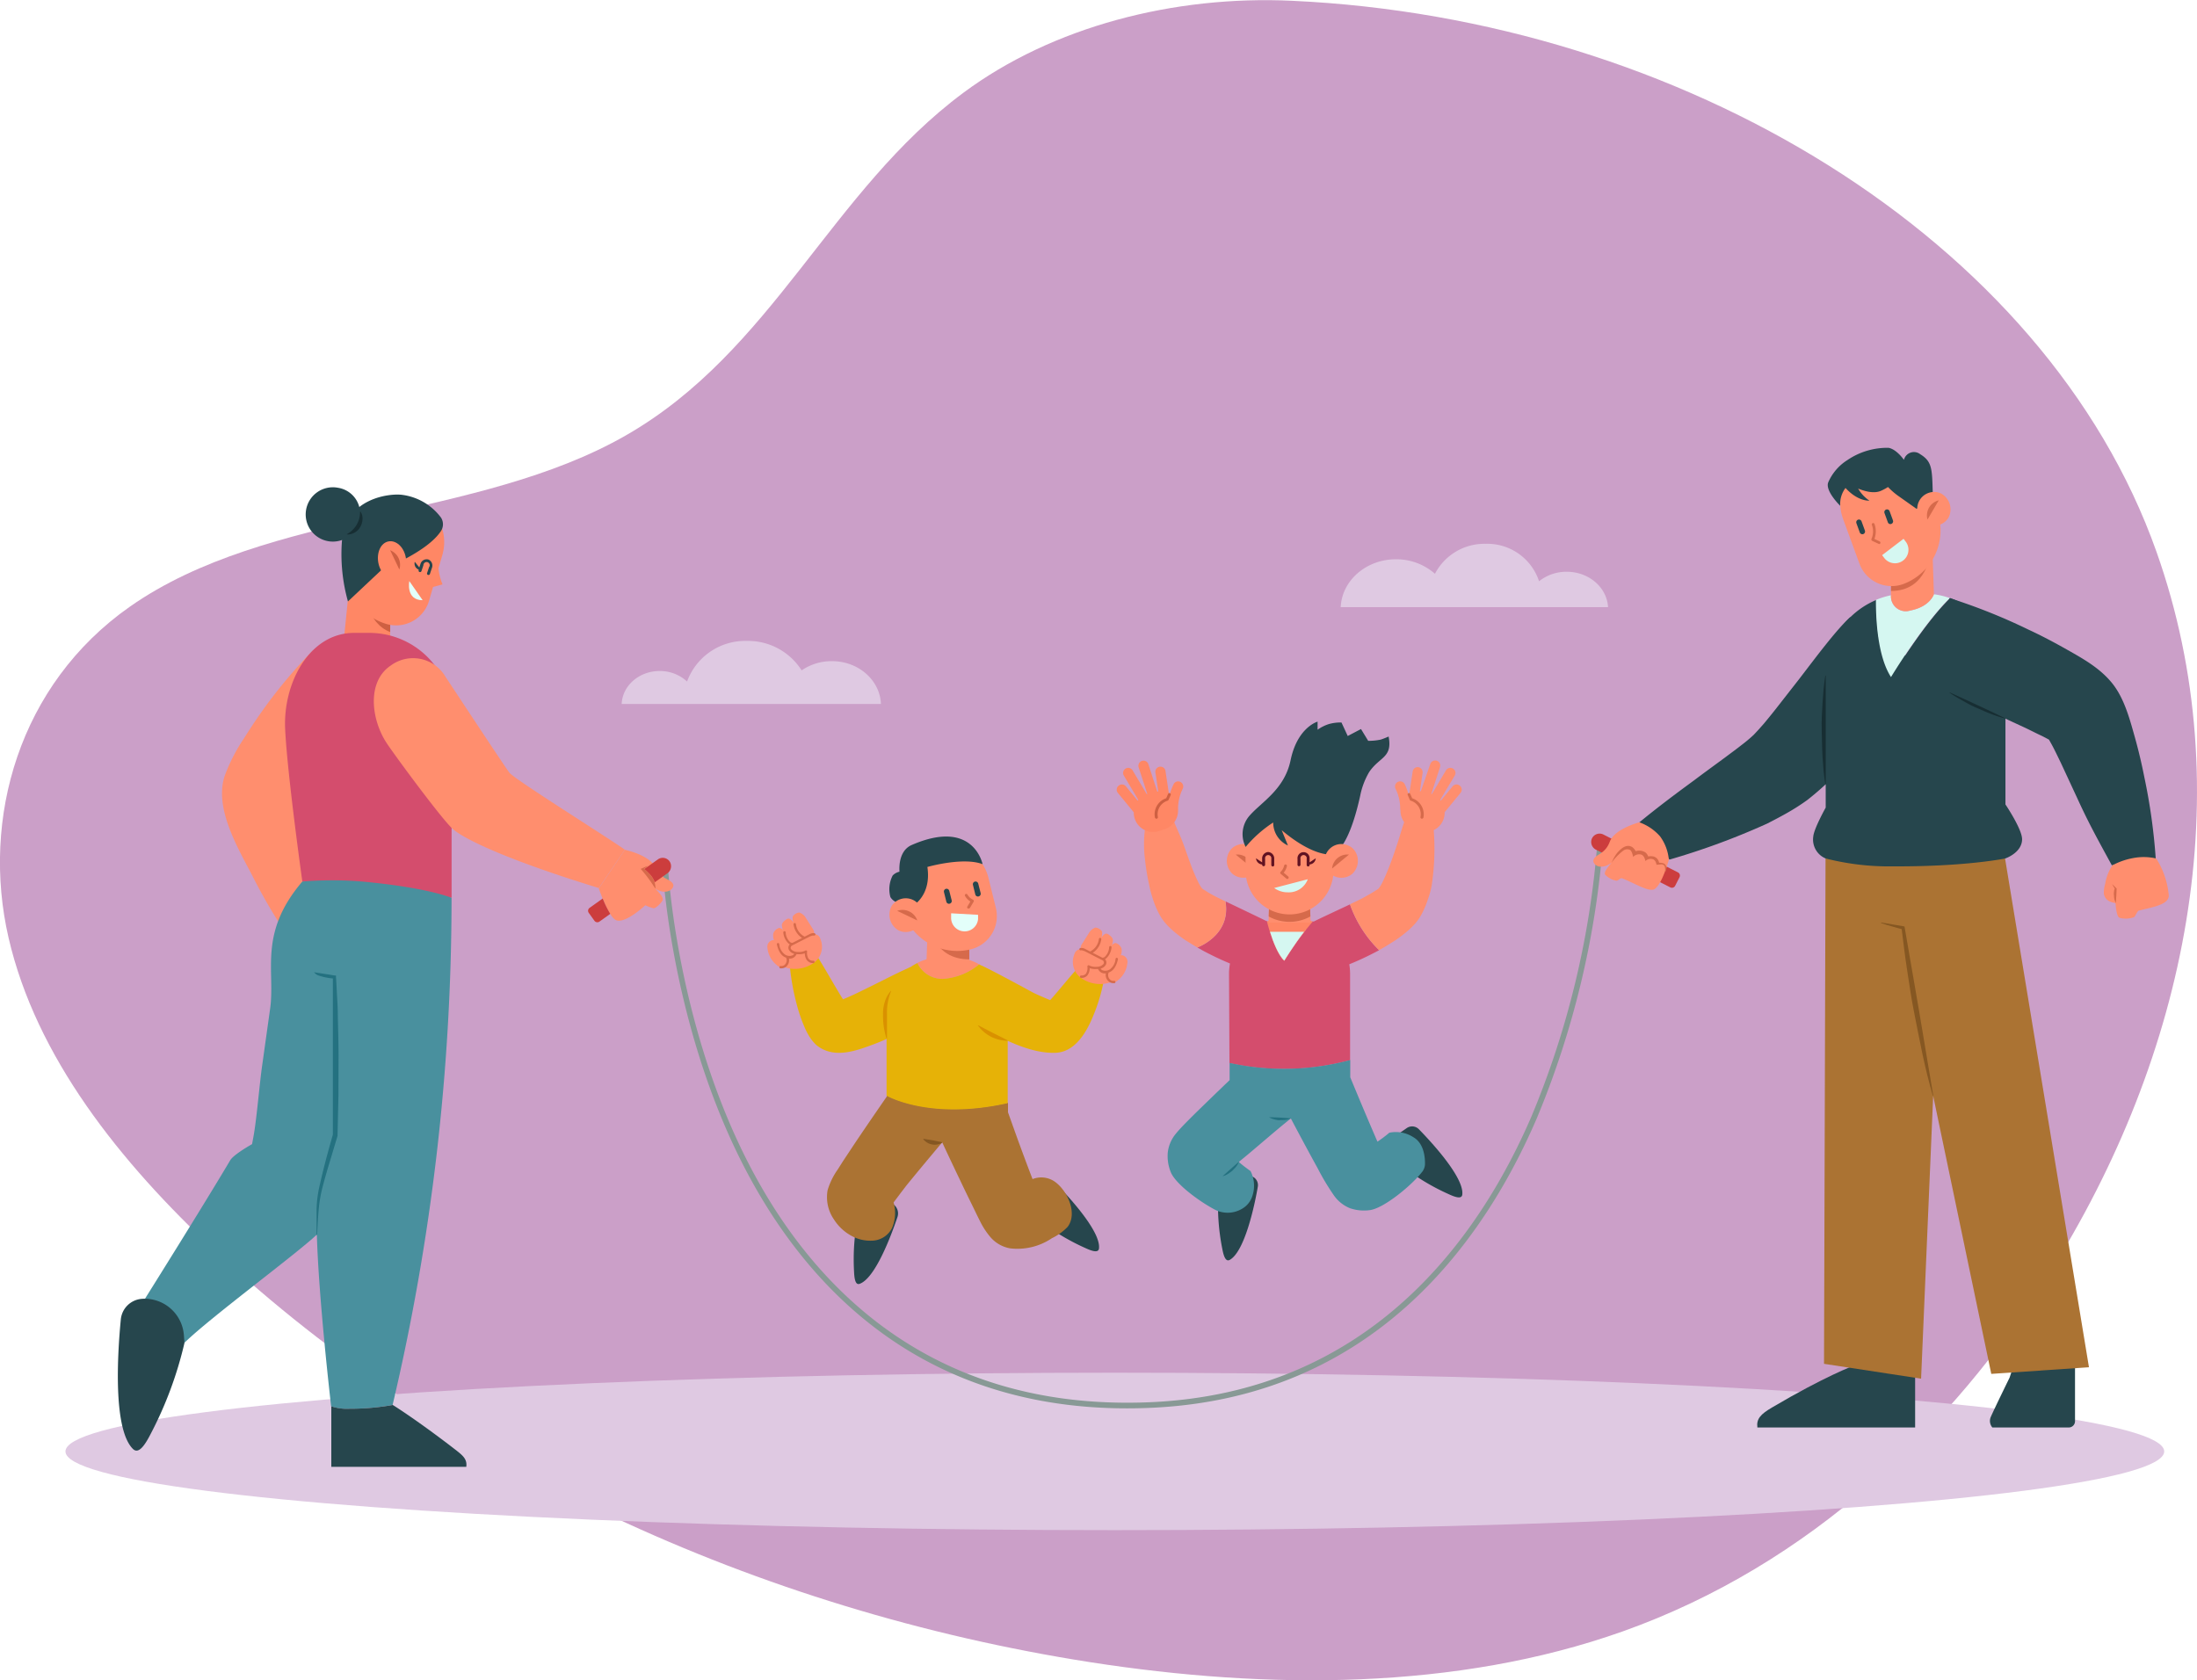 <svg xmlns="http://www.w3.org/2000/svg" id="OBJECTS" viewBox="0 0 390.65 298.8"><defs><style>.cls-1{fill:#cb9fc8;}.cls-2{fill:#dfc9e2;}.cls-3{fill:#889995;}.cls-4{fill:#26464d;}.cls-5{fill:#ab7333;}.cls-6{fill:#855722;}.cls-7{fill:#cc3d3d;}.cls-8{fill:#ff8e6e;}.cls-9{fill:#d66a4b;}.cls-10{fill:#d5f7f1;}.cls-11{fill:#172e33;}.cls-12{fill:#ff8765;}.cls-13{fill:#ce6042;}.cls-14{fill:#e3fffa;}.cls-15{fill:#d44d6d;}.cls-16{fill:#49909e;}.cls-17{fill:#247180;}.cls-18{fill:none;stroke:#d66a4b;stroke-linecap:round;stroke-linejoin:round;stroke-width:0.5px;}.cls-19{fill:#601222;}.cls-20{fill:#e6b207;}.cls-21{fill:#d99100;}</style></defs><path class="cls-1" d="M222.68,204.5c-23.66,17.56-33.88,45.95-60,60.93C136.29,280.59,99,278.69,74.45,295.91,54.71,309.75,48,333.64,52.88,354.78s19.69,39.81,36.9,55.85c40.39,37.64,96,63.72,155.49,73,31.51,4.9,65.06,5,94.56-5.46,33.52-11.91,58.68-36.43,75.68-63.32,24.8-39.21,34.35-86.18,19.3-128.69-19.76-55.8-84.55-94.81-153.68-98C260.13,187.16,238.49,192.76,222.68,204.5Z" transform="translate(-51.36 -188.02)"></path><ellipse class="cls-2" cx="198.23" cy="258.12" rx="186.59" ry="14"></ellipse><path class="cls-2" d="M337.29,296H289.75c.21-4.73,4.53-8.52,9.83-8.52a10.39,10.39,0,0,1,6.93,2.58,9.91,9.91,0,0,1,9-5.33,9.69,9.69,0,0,1,9.51,6.66,7.79,7.79,0,0,1,4.9-1.69C333.87,289.69,337.09,292.48,337.29,296Z" transform="translate(-51.36 -188.02)"></path><path class="cls-2" d="M208,313.22H161.9c.13-3.26,3.1-5.87,6.76-5.87a7.13,7.13,0,0,1,4.87,1.87A11,11,0,0,1,184.16,302a11.28,11.28,0,0,1,9.74,5.24,9.36,9.36,0,0,1,5.32-1.64C204,305.56,207.84,309,208,313.22Z" transform="translate(-51.36 -188.02)"></path><path class="cls-3" d="M251.74,438.48c-39.74,0-60-25.35-70.08-47.06-11.28-24.31-12.52-49.4-12.53-49.65a.5.5,0,0,1,.48-.52h0a.5.5,0,0,1,.5.48c0,.25,1.24,25.17,12.44,49.29,10.31,22.2,31.42,48.24,73.5,46.36,38.56-1.75,58.06-28.62,67.64-50.86a157.69,157.69,0,0,0,11.68-48.43.47.47,0,0,1,.52-.48.51.51,0,0,1,.48.53,158.9,158.9,0,0,1-11.76,48.78c-9.69,22.49-29.44,49.69-68.51,51.46C254.63,438.45,253.17,438.48,251.74,438.48Z" transform="translate(-51.36 -188.02)"></path><path class="cls-4" d="M391.89,441.88v-11H381s-5.08,1.85-14.56,7.45c-2,1.18-2.8,2-2.6,3.55Z" transform="translate(-51.36 -188.02)"></path><path class="cls-4" d="M420.32,430.88v9.89a1.11,1.11,0,0,1-1.11,1.11H405.62a1.8,1.8,0,0,1-.29-1.85c.72-1.64,3.35-7,3.35-7l.73-2.19Z" transform="translate(-51.36 -188.02)"></path><polygon class="cls-5" points="371.44 243.15 354.07 244.33 343.74 194.9 341.59 245.18 324.33 242.54 324.6 152.67 356.52 152.67 371.44 243.15"></polygon><path class="cls-6" d="M395.05,382.93c-.71-2.46-1.32-4.94-1.85-7.42s-1-5-1.5-7.49-.85-5-1.24-7.52-.68-5-1-7.57l.42.42c-.69-.15-1.36-.38-2.05-.56s-1.36-.39-2-.62v-.1l4.17.71H390v0l2.59,15,2.52,15.05Z" transform="translate(-51.36 -188.02)"></path><path class="cls-4" d="M342.86,334.26c3.16-2.6,6.44-5.06,9.68-7.43,1.92-1.45,3.85-2.84,5.73-4.23.92-.7,1.86-1.37,2.71-2.05a27,27,0,0,0,2.2-1.84l.85-.91,1-1.13c.68-.82,1.36-1.65,2.06-2.54l4.25-5.44c2.84-3.7,6.51-8.65,9-10.92l12.12,8.49A97,97,0,0,1,384,318.61c-1.54,2-3.21,3.91-5,5.83a50,50,0,0,1-6.28,5.85,38.66,38.66,0,0,1-3.73,2.38c-1.17.66-2.3,1.25-3.44,1.83a129,129,0,0,1-17.34,6.39Z" transform="translate(-51.36 -188.02)"></path><path class="cls-7" d="M348.36,345.83l-13.18-6.68a1.55,1.55,0,0,1-.83-1.82,1.5,1.5,0,0,1,2.11-.9l13.25,6.73a.64.64,0,0,1,.29.86l-.78,1.53A.64.64,0,0,1,348.36,345.83Z" transform="translate(-51.36 -188.02)"></path><path class="cls-8" d="M342.86,334.26s-4.39,1.12-5.26,3.44-2.58,2.2-2.9,3.24c-.24.79,1.23,2,3.23.49-.76.85-1.42,1.75-1.17,2.13a3.7,3.7,0,0,0,2,1.08c.29.06.75-.55,1-.43,2.11.81,4.55,2.36,5.64,2,1.39-.53,2.7-5.27,2.7-5.27a8.26,8.26,0,0,0-1.56-4.18A8.86,8.86,0,0,0,342.86,334.26Z" transform="translate(-51.36 -188.02)"></path><path class="cls-9" d="M347.68,342.48a1.47,1.47,0,0,1-.26.68s.13-.94-.19-1.26a.76.76,0,0,0-.6-.15l-.73.06s-.07-.8-.67-1a1.34,1.34,0,0,0-1.3.34s-.15-1-.78-1.16a1.43,1.43,0,0,0-1.4.43s-.19-1.07-.56-1.25a1.15,1.15,0,0,0-1.16.1,9.78,9.78,0,0,0-2.1,2.16,7.87,7.87,0,0,1,.85-1.56,4.9,4.9,0,0,1,1-1,2.22,2.22,0,0,1,.77-.38,1.33,1.33,0,0,1,1.07.2,2.07,2.07,0,0,1,.57.68l.11,0a2,2,0,0,1,1.08,0,1.25,1.25,0,0,1,.25.09l.12.05a1.07,1.07,0,0,1,.21.13,1.44,1.44,0,0,1,.39.51,1.42,1.42,0,0,1,.08.18h0a2.25,2.25,0,0,1,.92,0,1.34,1.34,0,0,1,.86.67,1.74,1.74,0,0,1,.16.45h.26a3.38,3.38,0,0,1,.4.07.81.81,0,0,1,.45.29A1.09,1.09,0,0,1,347.68,342.48Z" transform="translate(-51.36 -188.02)"></path><path class="cls-4" d="M410.91,337.25c0,2.44-3,3.44-3,3.44s-7,1.46-19.82,1.4a45.76,45.76,0,0,1-12.1-1.4,3.64,3.64,0,0,1-2.21-3.91c.12-1.4,2.21-5.14,2.21-5.14V308.17a14.66,14.66,0,0,1,9-13.46c0,3.09.23,10,2.68,13.72,0,0,5.73-9.48,10.45-14.05a14.64,14.64,0,0,1,9.83,13.79v22.91S410.89,335.44,410.91,337.25Z" transform="translate(-51.36 -188.02)"></path><path class="cls-10" d="M398.05,294.38c-4.72,4.57-10.45,14.05-10.45,14.05-2.45-3.77-2.7-10.63-2.68-13.72a14.36,14.36,0,0,1,2.68-.83,2.63,2.63,0,0,0,3.43,2.71c3.51-.67,4.2-2.89,4.2-2.89A14.15,14.15,0,0,1,398.05,294.38Z" transform="translate(-51.36 -188.02)"></path><path class="cls-8" d="M395.23,293.7s-.69,2.22-4.2,2.89a2.63,2.63,0,0,1-3.43-2.71,14.5,14.5,0,0,1,3-.31h2.72a13.56,13.56,0,0,1,1.92.13Z" transform="translate(-51.36 -188.02)"></path><path class="cls-11" d="M376,308.17l0,9.67,0,9.66h-.08c-.14-.8-.21-1.61-.31-2.41l-.18-2.42c-.1-1.61-.1-3.22-.15-4.83s.05-3.22.15-4.84l.18-2.41c.1-.81.17-1.61.31-2.42Z" transform="translate(-51.36 -188.02)"></path><path class="cls-4" d="M432.65,326.25c-.49-2.48-1.07-4.94-1.78-7.44-.91-3.23-1.89-6.82-4.07-9.44s-5.11-4.24-7.92-5.83c-2.3-1.3-4.55-2.49-6.84-3.55a104.41,104.41,0,0,0-14-5.6l-5.81,13.82c4.2,2.3,8.61,4.35,12.93,6.33l6.36,2.94c1,.48,2,1,2.9,1.41l1.1.58.16.08h0c.19.32.4.7.61,1.09.5.93,1,2,1.49,3l3,6.46c2,4.39,3.72,7.46,6.09,11.81l7.8-1.22A104,104,0,0,0,432.65,326.25Z" transform="translate(-51.36 -188.02)"></path><path class="cls-11" d="M398.06,311.16c3.29,1.5,6.56,3,9.83,4.59l0,.05a23.23,23.23,0,0,1-2.6-.85c-.85-.32-1.66-.71-2.5-1.06s-1.62-.79-2.41-1.24A24.28,24.28,0,0,1,398,311.2Z" transform="translate(-51.36 -188.02)"></path><path class="cls-8" d="M434.76,340.69a10,10,0,0,0-4.11-.07,12.53,12.53,0,0,0-3.69,1.29,8.48,8.48,0,0,0-1.28,3.29,5.51,5.51,0,0,0-.23,1.83c.35,1.31,1.32,1.4,2.07,1.62.09,1.24.3,2.53.78,2.61a4.33,4.33,0,0,0,2.53-.14c.21-.14.57-1.09.82-1.15,2.26-.61,5.39-1,5.34-2.72A14.63,14.63,0,0,0,434.76,340.69Z" transform="translate(-51.36 -188.02)"></path><path class="cls-9" d="M427.68,346l-.75-.75h0s0,0,0,0h0a5,5,0,0,0,.46.78,1.87,1.87,0,0,0-.14.6,1.84,1.84,0,0,0,0,.66,2.74,2.74,0,0,0,.33,1.32v0h0l0,0c.05-.88.12-1.75.14-2.62A0,0,0,0,0,427.68,346Z" transform="translate(-51.36 -188.02)"></path><polygon class="cls-8" points="343.87 105.68 343.62 98.16 336.24 98.16 336.24 105.86 343.87 105.68"></polygon><path class="cls-9" d="M387.6,286.18v6.94c6.55,0,7-6.95,7-6.95Z" transform="translate(-51.36 -188.02)"></path><path class="cls-8" d="M394.27,274.7l1.53,4.18a10.18,10.18,0,0,1-6,13,6.09,6.09,0,0,1-7.81-3.62l-2.93-8c-.08-.23-.14-.45-.21-.67a8.16,8.16,0,0,1,5.05-9.75A8.13,8.13,0,0,1,394.27,274.7Z" transform="translate(-51.36 -188.02)"></path><path class="cls-4" d="M392.14,278.51h0L389,276.29a12.66,12.66,0,0,1-1.93-1.66,9.6,9.6,0,0,1-1.2.65c-1.23.58-2.89.13-4.11-.37a6.38,6.38,0,0,0,2,2.14s-2,.21-4.25-2.25a4.73,4.73,0,0,0-.94,3.17s-2.73-2.65-2.13-4.17a8.85,8.85,0,0,1,3.39-3.95,12.59,12.59,0,0,1,7.34-2.19c1.45.27,2.73,2.14,2.73,2.14a1.83,1.83,0,0,1,2.9-1c2.29,1.42,2.09,2.75,2.26,8.15Z" transform="translate(-51.36 -188.02)"></path><path class="cls-10" d="M389.83,283.84l.45.59a2.4,2.4,0,0,1-3.81,2.91l-.45-.59Z" transform="translate(-51.36 -188.02)"></path><path class="cls-9" d="M385.56,284.76a.22.22,0,0,1-.11,0l-1.18-.55a.25.25,0,0,1-.14-.16.24.24,0,0,1,0-.2,3.29,3.29,0,0,0,.06-2.51.25.25,0,0,1,.46-.18,3.84,3.84,0,0,1,0,2.7l.94.45a.25.25,0,0,1-.1.47Z" transform="translate(-51.36 -188.02)"></path><path class="cls-4" d="M382.67,283h0a.49.49,0,0,1-.62-.29l-.6-1.64a.49.49,0,0,1,.29-.63h0a.49.49,0,0,1,.62.29l.6,1.65A.49.49,0,0,1,382.67,283Z" transform="translate(-51.36 -188.02)"></path><path class="cls-4" d="M387.66,281.19h0a.47.47,0,0,1-.62-.29l-.6-1.64a.49.49,0,0,1,.29-.62h0a.48.48,0,0,1,.62.29l.6,1.64A.49.49,0,0,1,387.66,281.19Z" transform="translate(-51.36 -188.02)"></path><path class="cls-8" d="M397.84,280.05a3,3,0,1,1-1.42-4.31A3.22,3.22,0,0,1,397.84,280.05Z" transform="translate(-51.36 -188.02)"></path><path class="cls-9" d="M396.09,277a2.77,2.77,0,0,0-2,3.42Z" transform="translate(-51.36 -188.02)"></path><path class="cls-8" d="M107.72,328.19l3.73-4.9c2.5-3.34,5-6.78,7.23-10.37L107,303.69a89.45,89.45,0,0,0-8.5,10.05c-1.3,1.79-2.53,3.64-3.76,5.59A31.37,31.37,0,0,0,91.31,326c-1.9,5.78,2.36,12.82,4.94,17.8A98.69,98.69,0,0,0,103,355.2l7.22-2.8c-.53-4.35-1.4-8.59-2.26-12.76l-1.34-6.15c-.2-1-.43-2-.59-2.93v0l.06-.08C106.54,329.76,107.12,329,107.72,328.19Z" transform="translate(-51.36 -188.02)"></path><polygon class="cls-12" points="61.16 113.55 62.01 105.16 69.38 105.16 69.38 113.55 61.16 113.55"></polygon><path class="cls-13" d="M120.74,293.18v7.24c-4.22-1.6-4.56-7.24-4.56-7.24Z" transform="translate(-51.36 -188.02)"></path><path class="cls-12" d="M129.84,281.6a8.11,8.11,0,0,0-15.42.52l-1.23,4.27A10.19,10.19,0,0,0,120.11,299a6.1,6.1,0,0,0,7.54-4.15l.71-2.44,1.69-.46a10.05,10.05,0,0,1-.72-2.88h0l.7-2.4c.06-.22.11-.45.16-.68A8.14,8.14,0,0,0,129.84,281.6Z" transform="translate(-51.36 -188.02)"></path><path class="cls-4" d="M112.16,284.24c.62-7.71,8.62-8.53,10.76-8.21a10.24,10.24,0,0,1,6.87,4.06,2.22,2.22,0,0,1-.14,2.54c-2.59,3.72-10.42,6.71-10.42,6.71l-6,5.64A31.14,31.14,0,0,1,112.16,284.24Z" transform="translate(-51.36 -188.02)"></path><path class="cls-4" d="M115.34,280.1a4.83,4.83,0,1,1-3.85-5.33A4.65,4.65,0,0,1,115.34,280.1Z" transform="translate(-51.36 -188.02)"></path><path class="cls-11" d="M115.46,279h-.08a4.44,4.44,0,0,1-2.32,4l0,.07a2.61,2.61,0,0,0,2.37-1.36,3,3,0,0,0,.39-1.38A2.18,2.18,0,0,0,115.46,279Z" transform="translate(-51.36 -188.02)"></path><path class="cls-12" d="M118.81,288.77c.61,1.73,2.11,2.61,3.36,2s1.77-2.58,1.16-4.31-2.11-2.6-3.36-2S118.2,287,118.81,288.77Z" transform="translate(-51.36 -188.02)"></path><path class="cls-13" d="M120.74,285.88a2.78,2.78,0,0,1,1.63,3.42Z" transform="translate(-51.36 -188.02)"></path><path class="cls-4" d="M127.52,287.52a1.15,1.15,0,0,0-1.4.81l-.2.6-.81-1a1.2,1.2,0,0,0,.18,1,1.34,1.34,0,0,0,.51.39l0,.1a.26.26,0,0,0,.17.33.27.27,0,0,0,.33-.17l.35-1.05a.56.56,0,1,1,1,.35l-.35,1.05a.26.26,0,0,0,.17.33.26.26,0,0,0,.33-.16l.35-1.05A1.16,1.16,0,0,0,127.52,287.52Z" transform="translate(-51.36 -188.02)"></path><path class="cls-14" d="M124.14,291.36s-.67,3.4,2.37,3.4Z" transform="translate(-51.36 -188.02)"></path><path class="cls-15" d="M131.66,347.68l-26.54-2.89s-2.68-19.1-3.06-27.15,4.25-17.07,12.28-17.07h2.72a14.64,14.64,0,0,1,14.6,14.6Z" transform="translate(-51.36 -188.02)"></path><path class="cls-16" d="M121.17,437.88a43.05,43.05,0,0,1-7.71.67,8.78,8.78,0,0,1-3.22-.43s-2.22-19-2.54-30.54c-3.85,3.62-18.86,14.67-23.54,19.23l-7-7.86s10.34-16.49,15.13-24.58c.61-1.05,3.89-2.88,3.89-2.88l.27-1.46c.55-3,1.06-9.33,1.54-12.63l1.41-10.06c.92-6.73-2.13-13.35,5.72-22.55a66,66,0,0,1,10.63,0c11.71,1.08,15.9,2.9,15.9,2.9A392.89,392.89,0,0,1,121.17,437.88Z" transform="translate(-51.36 -188.02)"></path><path class="cls-17" d="M111.56,375.77c0-2.34-.08-4.67-.13-7,0-1.17-.06-2.34-.13-3.51s-.11-2.33-.2-3.5h0l0-.26-.22,0-3.68-.58a1.81,1.81,0,0,0,.68.54,11,11,0,0,0,2.67.57v27.76c-.83,2.9-1.63,5.82-2.29,8.78a20.83,20.83,0,0,0-.61,4.51c0,1.51,0,3,0,4.54h.1c.08-1.52.14-3,.28-4.53a24.38,24.38,0,0,1,.8-4.39c.38-1.46.81-2.9,1.25-4.35l1.3-4.33,0-.1v-.12l.16-7Z" transform="translate(-51.36 -188.02)"></path><path class="cls-4" d="M76.64,419h0a7,7,0,0,1,7.42,6.49l.1,1.35a67.89,67.89,0,0,1-6,16.17c-1,1.95-2.14,3.71-3.17,2.68-3.53-3.52-2.76-16.69-2.15-23A4.06,4.06,0,0,1,76.64,419Z" transform="translate(-51.36 -188.02)"></path><path class="cls-4" d="M134.27,448.88h-24V438.12a8.78,8.78,0,0,0,3.22.43,43.05,43.05,0,0,0,7.71-.67s3.84,2.36,10.5,7.46C133.5,446.74,134.47,447.35,134.27,448.88Z" transform="translate(-51.36 -188.02)"></path><path class="cls-8" d="M171.05,345.28c-.4-1-2.1-.76-3.15-3s-5.43-3.13-5.43-3.13L157.83,346s1.75,5.26,3.17,5.7c1.7.52,5.11-2.7,5.11-2.7a6.21,6.21,0,0,0,1.48.55c.43,0,1.46-1.06,1.61-1.47s-.51-1.24-1.33-2C170,347.35,171.34,346,171.05,345.28Z" transform="translate(-51.36 -188.02)"></path><path class="cls-9" d="M167.9,346h-.05a26,26,0,0,0-2.57-3.46l1.22-.53,0,.05c-.2.17-.41.33-.62.48a8.39,8.39,0,0,1,1.3,1.3A3.44,3.44,0,0,1,167.9,346Z" transform="translate(-51.36 -188.02)"></path><path class="cls-7" d="M170,343.35l-2.22,1.58a3.89,3.89,0,0,0-.56-1.07,8.26,8.26,0,0,0-1.29-1.29l2.4-1.71a1.48,1.48,0,0,1,2.21.56A1.55,1.55,0,0,1,170,343.35Z" transform="translate(-51.36 -188.02)"></path><path class="cls-7" d="M158.53,347.81a17.3,17.3,0,0,0,1.34,2.73l-1.93,1.38a.64.64,0,0,1-.89-.16l-1-1.4a.63.63,0,0,1,.15-.89Z" transform="translate(-51.36 -188.02)"></path><path class="cls-8" d="M142,325.51c-.39-.38-10.29-15.43-11.41-17.11a6.68,6.68,0,0,0-9.78-2c-4.23,2.85-3.48,9.52-.71,13.75,1.16,1.79,9.35,12.94,11.59,15.13,1.94,1.89,9.92,5.69,26.14,10.67l4.64-6.82C158.64,336.46,143.63,327.1,142,325.51Z" transform="translate(-51.36 -188.02)"></path><path class="cls-15" d="M296.58,357q-.69.38-1.38.72a49.09,49.09,0,0,1-8.72,3.44l-3.19-8.42c2.49-1.28,5.16-2.49,7.65-3.67l.46-.22A21.2,21.2,0,0,0,296.58,357Z" transform="translate(-51.36 -188.02)"></path><path class="cls-8" d="M305.94,345.4a13.14,13.14,0,0,1-.66,2.47,15.32,15.32,0,0,1-1.17,2.78,8.77,8.77,0,0,1-1.18,1.68,15.33,15.33,0,0,1-1.23,1.21,24.52,24.52,0,0,1-2.23,1.7c-1,.64-1.93,1.22-2.89,1.75a21.2,21.2,0,0,1-5.18-8.15c1.08-.53,2.15-1,3.11-1.59a16.42,16.42,0,0,0,1.43-.85,2.62,2.62,0,0,0,.57-.39,6.6,6.6,0,0,0,.74-1.25c.27-.53.52-1.14.78-1.75.51-1.24,1-2.58,1.45-3.93.94-2.7.95-3.29,2-6.05l4.61.6A43.38,43.38,0,0,1,305.94,345.4Z" transform="translate(-51.36 -188.02)"></path><path class="cls-8" d="M310.92,327.73a.9.9,0,0,0-1.27.13l-2.1,2.55a1.34,1.34,0,0,0-.11-.14L310,326a.91.91,0,1,0-1.56-.93l-2.48,4.17,0,0-.11,0,1.56-4.79a.9.9,0,0,0-.58-1.14.91.91,0,0,0-1.15.58L304,328.73h-.17l.49-3.28a.92.92,0,0,0-.77-1,.91.91,0,0,0-1,.77l-.62,4.11-.09.06a11.43,11.43,0,0,0-.71-1.92.91.91,0,1,0-1.62.83,8,8,0,0,1,.82,3.52,1.06,1.06,0,0,0,.05.31,3.43,3.43,0,0,0,2.35,3.33l1,.34a3.41,3.41,0,0,0,4.5-3.33l2.8-3.41A.91.91,0,0,0,310.92,327.73Z" transform="translate(-51.36 -188.02)"></path><path class="cls-9" d="M304.18,333.61h-.05a.25.25,0,0,1-.19-.3,2.53,2.53,0,0,0-1.74-2.9.25.25,0,0,1-.16-.14l-.37-.86a.24.24,0,0,1,.13-.33.23.23,0,0,1,.32.13l.34.77a3,3,0,0,1,2,3.43A.26.26,0,0,1,304.18,333.61Z" transform="translate(-51.36 -188.02)"></path><path class="cls-15" d="M278.38,352.73l-3.19,8.42a49.09,49.09,0,0,1-8.72-3.44q-.69-.34-1.38-.72l-.82-.47c1.05-.42,5.94-2.69,5-8.2C272.06,349.66,276.59,351.81,278.38,352.73Z" transform="translate(-51.36 -188.02)"></path><path class="cls-8" d="M264.27,356.52l-.11-.06c-.65-.38-1.3-.79-2-1.22a24.52,24.52,0,0,1-2.23-1.7,15.33,15.33,0,0,1-1.23-1.21,8.77,8.77,0,0,1-1.18-1.68,15.32,15.32,0,0,1-1.17-2.78,20.64,20.64,0,0,1-.66-2.47,42.61,42.61,0,0,1-.76-4.73,21,21,0,0,1,0-5.05c.06-.56.11-1.2.16-2l1.62-.21.5-.07,2.49-.32c.15.42.29.79.42,1.12.75,1.87,1.21,2.64,2,4.93.48,1.35.94,2.69,1.45,3.93.26.61.51,1.22.78,1.75a6.6,6.6,0,0,0,.74,1.25,2.62,2.62,0,0,0,.57.39,16.42,16.42,0,0,0,1.43.85c.27.15,1.07.55,2.15,1.07C270.21,353.83,265.32,356.1,264.27,356.52Z" transform="translate(-51.36 -188.02)"></path><path class="cls-12" d="M250.28,327.73a.91.91,0,0,1,1.28.13l2.09,2.55a1.34,1.34,0,0,1,.11-.14L251.22,326a.91.91,0,1,1,1.56-.93l2.48,4.17,0,0,.11,0-1.56-4.79a.91.91,0,0,1,1.73-.56l1.59,4.89h.18l-.49-3.28a.91.91,0,1,1,1.79-.27l.62,4.11.09.06a10.12,10.12,0,0,1,.72-1.92.9.9,0,0,1,1.22-.4.91.91,0,0,1,.39,1.23,8.15,8.15,0,0,0-.82,3.52,1.06,1.06,0,0,1,0,.31,3.45,3.45,0,0,1-2.36,3.33l-1,.34a3.44,3.44,0,0,1-4.34-2.19,3.22,3.22,0,0,1-.17-1.14l-2.8-3.41A.91.91,0,0,1,250.28,327.73Z" transform="translate(-51.36 -188.02)"></path><path class="cls-13" d="M257,333.61h.05a.25.25,0,0,0,.19-.3,2.53,2.53,0,0,1,1.75-2.9.26.26,0,0,0,.15-.14l.38-.86a.26.26,0,0,0-.13-.33.24.24,0,0,0-.33.13l-.34.77a3,3,0,0,0-2,3.43A.26.26,0,0,0,257,333.61Z" transform="translate(-51.36 -188.02)"></path><path class="cls-15" d="M291.42,361.21v15.35a45.29,45.29,0,0,1-21.45.52l-.08-15.87a9.87,9.87,0,0,1,6.75-9.34c.07.29,1.38,5.44,3.08,7a55,55,0,0,1,5.06-7A9.88,9.88,0,0,1,291.42,361.21Z" transform="translate(-51.36 -188.02)"></path><path class="cls-12" d="M284.78,351.9a55,55,0,0,0-5.06,7c-1.7-1.54-3-6.69-3.08-7h0a9.5,9.5,0,0,1,3.07-.5h1.83a10.36,10.36,0,0,1,1.25.08A9.82,9.82,0,0,1,284.78,351.9Z" transform="translate(-51.36 -188.02)"></path><path class="cls-10" d="M283.24,353.73c-1.79,2.31-3.52,5.12-3.52,5.12-1.08-1-2-3.4-2.54-5.12Z" transform="translate(-51.36 -188.02)"></path><path class="cls-4" d="M301.52,388.62l-3.78,2.61,2.73,4a39.21,39.21,0,0,0,8.51,5.17c1.14.53,2.29.91,2.39.07.35-3-5.35-9.2-7.7-11.61A1.68,1.68,0,0,0,301.52,388.62Z" transform="translate(-51.36 -188.02)"></path><path class="cls-4" d="M273.92,397.21l-4.32-1.58L268,400.15a39.06,39.06,0,0,0,.69,9.93c.23,1.23.58,2.39,1.32,2,2.67-1.46,4.43-9.68,5-13A1.66,1.66,0,0,0,273.92,397.21Z" transform="translate(-51.36 -188.02)"></path><path class="cls-16" d="M304.74,395a2.35,2.35,0,0,1-.45,1.35c-1.82,2.4-6.94,6.65-9.46,6.89a7.63,7.63,0,0,1-3.42-.35,6.39,6.39,0,0,1-2.85-2.26,42.34,42.34,0,0,1-2.88-4.8c-1.65-3-3.23-5.94-4.79-8.9-2.25,1.75-6.7,5.66-8.88,7.42l-.37.31c.28.25.58.5.89.74s.89.67,1.19.88a5.73,5.73,0,0,1,.34,4.38,4,4,0,0,1-1.91,2.36,5,5,0,0,1-5,0c-2.9-1.58-6.88-4.6-7.63-6.59A7.57,7.57,0,0,1,259,393a6.34,6.34,0,0,1,1.42-3.34c1.15-1.46,4.77-4.9,6.09-6.19,1.17-1.14,2.33-2.25,3.49-3.36v-3.06a45.29,45.29,0,0,0,21.45-.52v3.07c1.52,3.68,3.07,7.38,4.64,11l.2.45c.32-.21.63-.44.95-.67s.88-.68,1.16-.92a5.74,5.74,0,0,1,4.32.83C304.52,391.36,304.75,393.73,304.74,395Z" transform="translate(-51.36 -188.02)"></path><path class="cls-17" d="M271.66,394.63a3.72,3.72,0,0,1-.52.89c-.2.26-.44.47-.66.71a8.93,8.93,0,0,1-.8.57,3.18,3.18,0,0,1-.94.4l0,0c1-.88,1.93-1.74,2.92-2.58Z" transform="translate(-51.36 -188.02)"></path><path class="cls-17" d="M280.89,386.9a3.32,3.32,0,0,1-1,.28c-.32.05-.63,0-.95.05s-.63-.06-1-.14a3.65,3.65,0,0,1-.93-.38v0c1.27,0,2.54.1,3.8.19Z" transform="translate(-51.36 -188.02)"></path><polygon class="cls-8" points="233.04 164.06 225.55 164.06 225.59 162.97 225.63 161.53 225.75 158.09 232.83 158.09 232.95 161.53 233 162.97 233.04 164.06"></polygon><path class="cls-9" d="M284.36,351a7.63,7.63,0,0,1-7.41,0l.05-1.43.11-3.45h7.09l.11,3.45Z" transform="translate(-51.36 -188.02)"></path><path class="cls-8" d="M270.49,343.41a3,3,0,1,0-.14-4.46A3.17,3.17,0,0,0,270.49,343.41Z" transform="translate(-51.36 -188.02)"></path><path class="cls-9" d="M271.09,340a2.72,2.72,0,0,1,3,2.48Z" transform="translate(-51.36 -188.02)"></path><path class="cls-8" d="M280.65,350.64h0a7.84,7.84,0,0,1-7.82-7.82v-3.7a7.84,7.84,0,0,1,7.82-7.82h0a7.85,7.85,0,0,1,7.83,7.82v3.7A7.85,7.85,0,0,1,280.65,350.64Z" transform="translate(-51.36 -188.02)"></path><path class="cls-4" d="M298.27,319a14,14,0,0,1-1.4.55,10.58,10.58,0,0,1-2.23.22l-1.28-2.1L291,318.91l-1.11-2.4h0a7.45,7.45,0,0,0-2.25.28,7.26,7.26,0,0,0-2,1v-1.44c-.6.2-3.68,1.49-4.8,6.87s-5.43,7.55-7.49,10.09a5,5,0,0,0-.5,5.33,21.89,21.89,0,0,1,4.9-4.35,4.47,4.47,0,0,0,2.62,4.09l-1.11-2.72c2,1.69,5.64,4.35,8.87,4.35,0,0,2.79-.07,5.08-10.44a13.42,13.42,0,0,1,1.61-4.26C296.68,322.57,299,322.8,298.27,319Z" transform="translate(-51.36 -188.02)"></path><path class="cls-18" d="M279.94,342a2.41,2.41,0,0,1-.69,1.24l1,.84" transform="translate(-51.36 -188.02)"></path><path class="cls-10" d="M277.92,345.94a4.06,4.06,0,0,0,2.42.77,3.6,3.6,0,0,0,3.56-2.33Z" transform="translate(-51.36 -188.02)"></path><path class="cls-19" d="M276.86,339.54a1.15,1.15,0,0,0-1.08,1.21v.63l-1.09-.72a1.2,1.2,0,0,0,.49.88,1.12,1.12,0,0,0,.6.21v.1a.27.27,0,0,0,.53,0v-1.1a.56.56,0,1,1,1.1,0v1.1a.26.26,0,0,0,.26.26.25.25,0,0,0,.26-.26v-1.1A1.15,1.15,0,0,0,276.86,339.54Z" transform="translate(-51.36 -188.02)"></path><path class="cls-19" d="M284.22,341.38v-.63a1.08,1.08,0,1,0-2.15,0v1.1a.27.27,0,0,0,.53,0v-1.1a.56.56,0,1,1,1.1,0v1.1a.26.26,0,0,0,.26.26.25.25,0,0,0,.26-.26v-.1a1.21,1.21,0,0,0,.6-.21,1.16,1.16,0,0,0,.49-.88Z" transform="translate(-51.36 -188.02)"></path><path class="cls-8" d="M291.82,343.41A3,3,0,1,1,292,339,3.17,3.17,0,0,1,291.82,343.41Z" transform="translate(-51.36 -188.02)"></path><path class="cls-9" d="M291.22,340a2.72,2.72,0,0,0-3,2.48Z" transform="translate(-51.36 -188.02)"></path><path class="cls-20" d="M213.25,360c-2.27,1-4.57,2.2-6.79,3.3-1.12.55-2.22,1.1-3.29,1.6-.65.3-1.31.59-1.91.84-.37-.58-.75-1.21-1.12-1.84-1.28-2.15-2.57-4.45-4-6.65l-4.43,1.42a41.17,41.17,0,0,0,1.37,8.16,27.45,27.45,0,0,0,1.49,4.21,12.1,12.1,0,0,0,.64,1.21,7.58,7.58,0,0,0,1.35,1.66c3.13,2.48,7,1,10.35-.25,1.36-.52,2.63-1.09,3.87-1.71a51.06,51.06,0,0,0,7.08-4.19Z" transform="translate(-51.36 -188.02)"></path><path class="cls-8" d="M197.23,355a1.13,1.13,0,0,0-1.11-.86h0a1.24,1.24,0,0,0-.18-.84l-1.27-2a2.11,2.11,0,0,0-1.19-1,1.61,1.61,0,0,0-1.15.69,1.76,1.76,0,0,0,.12,1.08c-.4-.47-.72-.93-1.27-.55s-.83.72-.79,1.12a2.58,2.58,0,0,0,.19.81,1.16,1.16,0,0,0-.52-.39c-.33-.11-1.23.51-1.23,1.21,0,1,.25,1,.25,1-.37-.24-1.44.27-1.26,1.34a4.46,4.46,0,0,0,1.7,3.07,1.05,1.05,0,0,0,.58.32h0a1.11,1.11,0,0,0,.51-.06,5.78,5.78,0,0,0,5.54-.76A3.52,3.52,0,0,0,197.23,355Z" transform="translate(-51.36 -188.02)"></path><path class="cls-9" d="M192.18,356.18l3.33-1.69.07,0a.91.91,0,0,1,.54-.09.22.22,0,0,0,.24-.19.21.21,0,0,0-.19-.23,1.36,1.36,0,0,0-.79.13l-.94.48a2.85,2.85,0,0,1-1.56-2.24.21.21,0,0,0-.25-.17.22.22,0,0,0-.17.25,3.43,3.43,0,0,0,1.52,2.4l-1.7.86a.6.6,0,0,1-.44-.14,2.52,2.52,0,0,1-.78-1.75.21.21,0,0,0-.24-.17.21.21,0,0,0-.18.24,3,3,0,0,0,1,2l.16.09a.75.75,0,0,0-.21.34.8.8,0,0,0,.05.64,1.4,1.4,0,0,0,.93.69.91.91,0,0,1-.2.24,1.42,1.42,0,0,1-1.45-.11,2.56,2.56,0,0,1-1-1.87.22.22,0,0,0-.25-.16.21.21,0,0,0-.17.25c.4,1.84,1.3,2.25,1.63,2.34a1.1,1.1,0,0,1-.23,1.27.85.85,0,0,1-.73.22.22.22,0,0,0-.23.21.2.2,0,0,0,.2.21h.2a1.27,1.27,0,0,0,.84-.33,1.53,1.53,0,0,0,.47-1.41,1.23,1.23,0,0,0,1-.31,1.45,1.45,0,0,0,.34-.47l.09,0a3.57,3.57,0,0,0,1.39-.15,2,2,0,0,0,.41,1.28,1.39,1.39,0,0,0,1.11.45h0a.21.21,0,0,0,0-.42,1,1,0,0,1-.83-.31,1.89,1.89,0,0,1-.29-1.29.2.2,0,0,0-.08-.2.2.2,0,0,0-.22,0,2.52,2.52,0,0,1-1.38.24,1.52,1.52,0,0,1-1.15-.47l-.06-.1a.44.44,0,0,1,0-.32A.45.45,0,0,1,192.18,356.18Z" transform="translate(-51.36 -188.02)"></path><path class="cls-4" d="M236.72,398.38l-3.59,2.48,2.74,3.95a39,39,0,0,0,8.5,5.17c1.14.53,2.3.91,2.4.07.34-2.95-5.07-8.89-7.53-11.42A2,2,0,0,0,236.72,398.38Z" transform="translate(-51.36 -188.02)"></path><path class="cls-4" d="M210.05,402.09,206.21,400l-2.27,4.24a38.78,38.78,0,0,0-.72,9.93c.05,1.25.24,2.45,1,2.16,2.78-1,5.6-8.57,6.73-11.91A2,2,0,0,0,210.05,402.09Z" transform="translate(-51.36 -188.02)"></path><path class="cls-5" d="M241.18,406.22a9.71,9.71,0,0,1-2.78,2,10.94,10.94,0,0,1-7.46,1.8,6,6,0,0,1-3.41-1.92,13.66,13.66,0,0,1-1.91-2.91c-.58-1.13-1.11-2.28-1.68-3.42-.65-1.32-1.29-2.65-1.93-4q-1.57-3.27-3.1-6.56l0-.05c-2.15,2.56-4.3,5.13-6.39,7.7l-1,1.31-1.27,1.69a6.77,6.77,0,0,1-.32,4.64,4.1,4.1,0,0,1-3.53,2.16,6.89,6.89,0,0,1-3.49-.78,8.48,8.48,0,0,1-3.27-3,7,7,0,0,1-1.12-5.21,12.7,12.7,0,0,1,1.79-3.66l.92-1.45,1.82-2.75c2-3,4-5.89,6-8.8v-.21s7.6,4.45,21.54,1.32v1.7q.92,2.58,1.84,5.14c.83,2.26,1.66,4.51,2.53,6.75l0,0a4.2,4.2,0,0,1,4,.49C241.24,399.85,243,403.89,241.18,406.22Z" transform="translate(-51.36 -188.02)"></path><path class="cls-6" d="M215.53,390.54l1.69.27,1.67.34,0,.07a2.49,2.49,0,0,1-1.79.33,2.54,2.54,0,0,1-1.56-.93Z" transform="translate(-51.36 -188.02)"></path><path class="cls-8" d="M220.69,358.25h-1.84a9.72,9.72,0,0,0-4.36,1A4.9,4.9,0,0,0,219,362.1a11.23,11.23,0,0,0,6.46-2.59A9.83,9.83,0,0,0,220.69,358.25Z" transform="translate(-51.36 -188.02)"></path><path class="cls-20" d="M230.54,368.1v16.1c-13.94,3.13-21.54-1.32-21.54-1.32V368.1a9.85,9.85,0,0,1,5.49-8.82A4.9,4.9,0,0,0,219,362.1a11.23,11.23,0,0,0,6.46-2.59A9.87,9.87,0,0,1,230.54,368.1Z" transform="translate(-51.36 -188.02)"></path><path class="cls-21" d="M209.81,364.28a9.86,9.86,0,0,0-.73,4.16l0,4.29H209a13.28,13.28,0,0,1-.63-4.29,6.91,6.91,0,0,1,.31-2.23,5.17,5.17,0,0,1,1.11-2Z" transform="translate(-51.36 -188.02)"></path><polygon class="cls-8" points="172.35 164.4 172.35 171.83 164.71 171.83 164.97 164.4 172.35 164.4"></polygon><path class="cls-9" d="M223.71,352.42v6.21c-6.55,0-7-6.21-7-6.21Z" transform="translate(-51.36 -188.02)"></path><path class="cls-8" d="M211.43,348.34l.27,1.1a10.18,10.18,0,0,0,12.3,7.4,6.09,6.09,0,0,0,4.43-7.38l-1.32-5.35c-.06-.23-.12-.45-.2-.67a8.14,8.14,0,0,0-10.19-5.09A8.32,8.32,0,0,0,211.43,348.34Z" transform="translate(-51.36 -188.02)"></path><path class="cls-14" d="M220.48,350.44l0,.74a2.4,2.4,0,0,0,4.79.28l0-.75Z" transform="translate(-51.36 -188.02)"></path><path class="cls-9" d="M223.58,349.58a.31.31,0,0,1-.13,0,.25.25,0,0,1-.08-.34l.53-.9a2.76,2.76,0,0,1-.92-.94.25.25,0,1,1,.42-.26,2.23,2.23,0,0,0,.95.87.23.23,0,0,1,.14.15.26.26,0,0,1,0,.21l-.67,1.12A.25.25,0,0,1,223.58,349.58Z" transform="translate(-51.36 -188.02)"></path><path class="cls-4" d="M225.37,347.44h0a.49.49,0,0,0,.36-.59l-.43-1.69a.49.49,0,0,0-.59-.36h0a.48.48,0,0,0-.35.59l.42,1.7A.48.48,0,0,0,225.37,347.44Z" transform="translate(-51.36 -188.02)"></path><path class="cls-4" d="M220.22,348.73h0a.49.49,0,0,0,.36-.59l-.43-1.69a.49.49,0,0,0-.59-.36h0a.48.48,0,0,0-.35.59l.42,1.7A.48.48,0,0,0,220.22,348.73Z" transform="translate(-51.36 -188.02)"></path><path class="cls-4" d="M213.9,348.93s3.09-1.82,2.36-6.73c0,0,6.34-1.82,9.81-.5,0,0-1.6-8.21-12.61-3.4-2.56,1.12-2.16,4.74-2.16,4.74a2.46,2.46,0,0,0-1.21.67,5.3,5.3,0,0,0-.41,3.84C210.72,349.29,213.9,348.93,213.9,348.93Z" transform="translate(-51.36 -188.02)"></path><path class="cls-8" d="M211.15,353.49a3,3,0,1,0-1.24-4.37A3.23,3.23,0,0,0,211.15,353.49Z" transform="translate(-51.36 -188.02)"></path><path class="cls-9" d="M210.89,350a2.78,2.78,0,0,1,3.57,1.71Z" transform="translate(-51.36 -188.02)"></path><path class="cls-20" d="M243.58,359.56c-1.72,1.79-3.24,3.75-4.73,5.45-.25.31-.51.6-.77.87,0,0-2-.83-3-1.32,0,0-7.12-3.9-9.24-4.85l-4.8,8a52.29,52.29,0,0,0,6.61,4c3.4,1.74,7.43,3.65,11.33,3.54,3.36-.09,5.38-3.33,6.56-6.09a31.56,31.56,0,0,0,2.23-7.57Z" transform="translate(-51.36 -188.02)"></path><path class="cls-21" d="M225.29,370.35c.87.45,1.74.92,2.62,1.36l2.65,1.33,0,.07a6.63,6.63,0,0,1-3-.73,6.55,6.55,0,0,1-2.32-2Z" transform="translate(-51.36 -188.02)"></path><path class="cls-8" d="M242.41,357.69a1.15,1.15,0,0,1,1.11-.87h0a1.28,1.28,0,0,1,.18-.85l1.27-2a2.19,2.19,0,0,1,1.18-1,1.63,1.63,0,0,1,1.15.69,1.81,1.81,0,0,1-.11,1.09c.39-.47.72-.94,1.27-.55s.83.72.79,1.12a2.58,2.58,0,0,1-.19.81,1.09,1.09,0,0,1,.52-.39c.33-.12,1.22.51,1.23,1.21,0,1-.25,1-.25,1,.37-.23,1.44.28,1.26,1.34a4.41,4.41,0,0,1-1.7,3.07,1,1,0,0,1-.58.32h0a1,1,0,0,1-.5-.05,5.78,5.78,0,0,1-5.54-.76A3.52,3.52,0,0,1,242.41,357.69Z" transform="translate(-51.36 -188.02)"></path><path class="cls-9" d="M247.46,358.83l-3.33-1.7-.07,0a.92.92,0,0,0-.54-.1.21.21,0,0,1-.24-.18.22.22,0,0,1,.19-.24,1.36,1.36,0,0,1,.79.14l.94.48a2.85,2.85,0,0,0,1.56-2.25.22.22,0,0,1,.25-.17.23.23,0,0,1,.17.25,3.43,3.43,0,0,1-1.52,2.41l1.7.86a.6.6,0,0,0,.44-.14,2.54,2.54,0,0,0,.78-1.75.22.22,0,0,1,.24-.18.22.22,0,0,1,.18.25,3,3,0,0,1-1,2l-.16.09a.81.81,0,0,1,.21.33.86.86,0,0,1-.05.65,1.45,1.45,0,0,1-.93.69.91.91,0,0,0,.2.24,1.42,1.42,0,0,0,1.45-.11,2.58,2.58,0,0,0,1-1.87.21.21,0,0,1,.25-.17.22.22,0,0,1,.17.26c-.4,1.84-1.3,2.25-1.63,2.33a1.09,1.09,0,0,0,.23,1.28.82.82,0,0,0,.73.21.23.23,0,0,1,.23.21.2.2,0,0,1-.2.21l-.2,0a1.21,1.21,0,0,1-.84-.34,1.48,1.48,0,0,1-.47-1.4,1.26,1.26,0,0,1-1.05-.31,1.45,1.45,0,0,1-.34-.47h-.09a3.37,3.37,0,0,1-1.39-.14,2,2,0,0,1-.41,1.28,1.39,1.39,0,0,1-1.11.45h0a.21.21,0,0,1-.21-.22.21.21,0,0,1,.21-.21,1,1,0,0,0,.83-.3,1.86,1.86,0,0,0,.28-1.29.21.21,0,0,1,.09-.2.2.2,0,0,1,.22,0,2.52,2.52,0,0,0,1.38.24,1.54,1.54,0,0,0,1.15-.47l.06-.1a.44.44,0,0,0,0-.32A.45.45,0,0,0,247.46,358.83Z" transform="translate(-51.36 -188.02)"></path></svg>